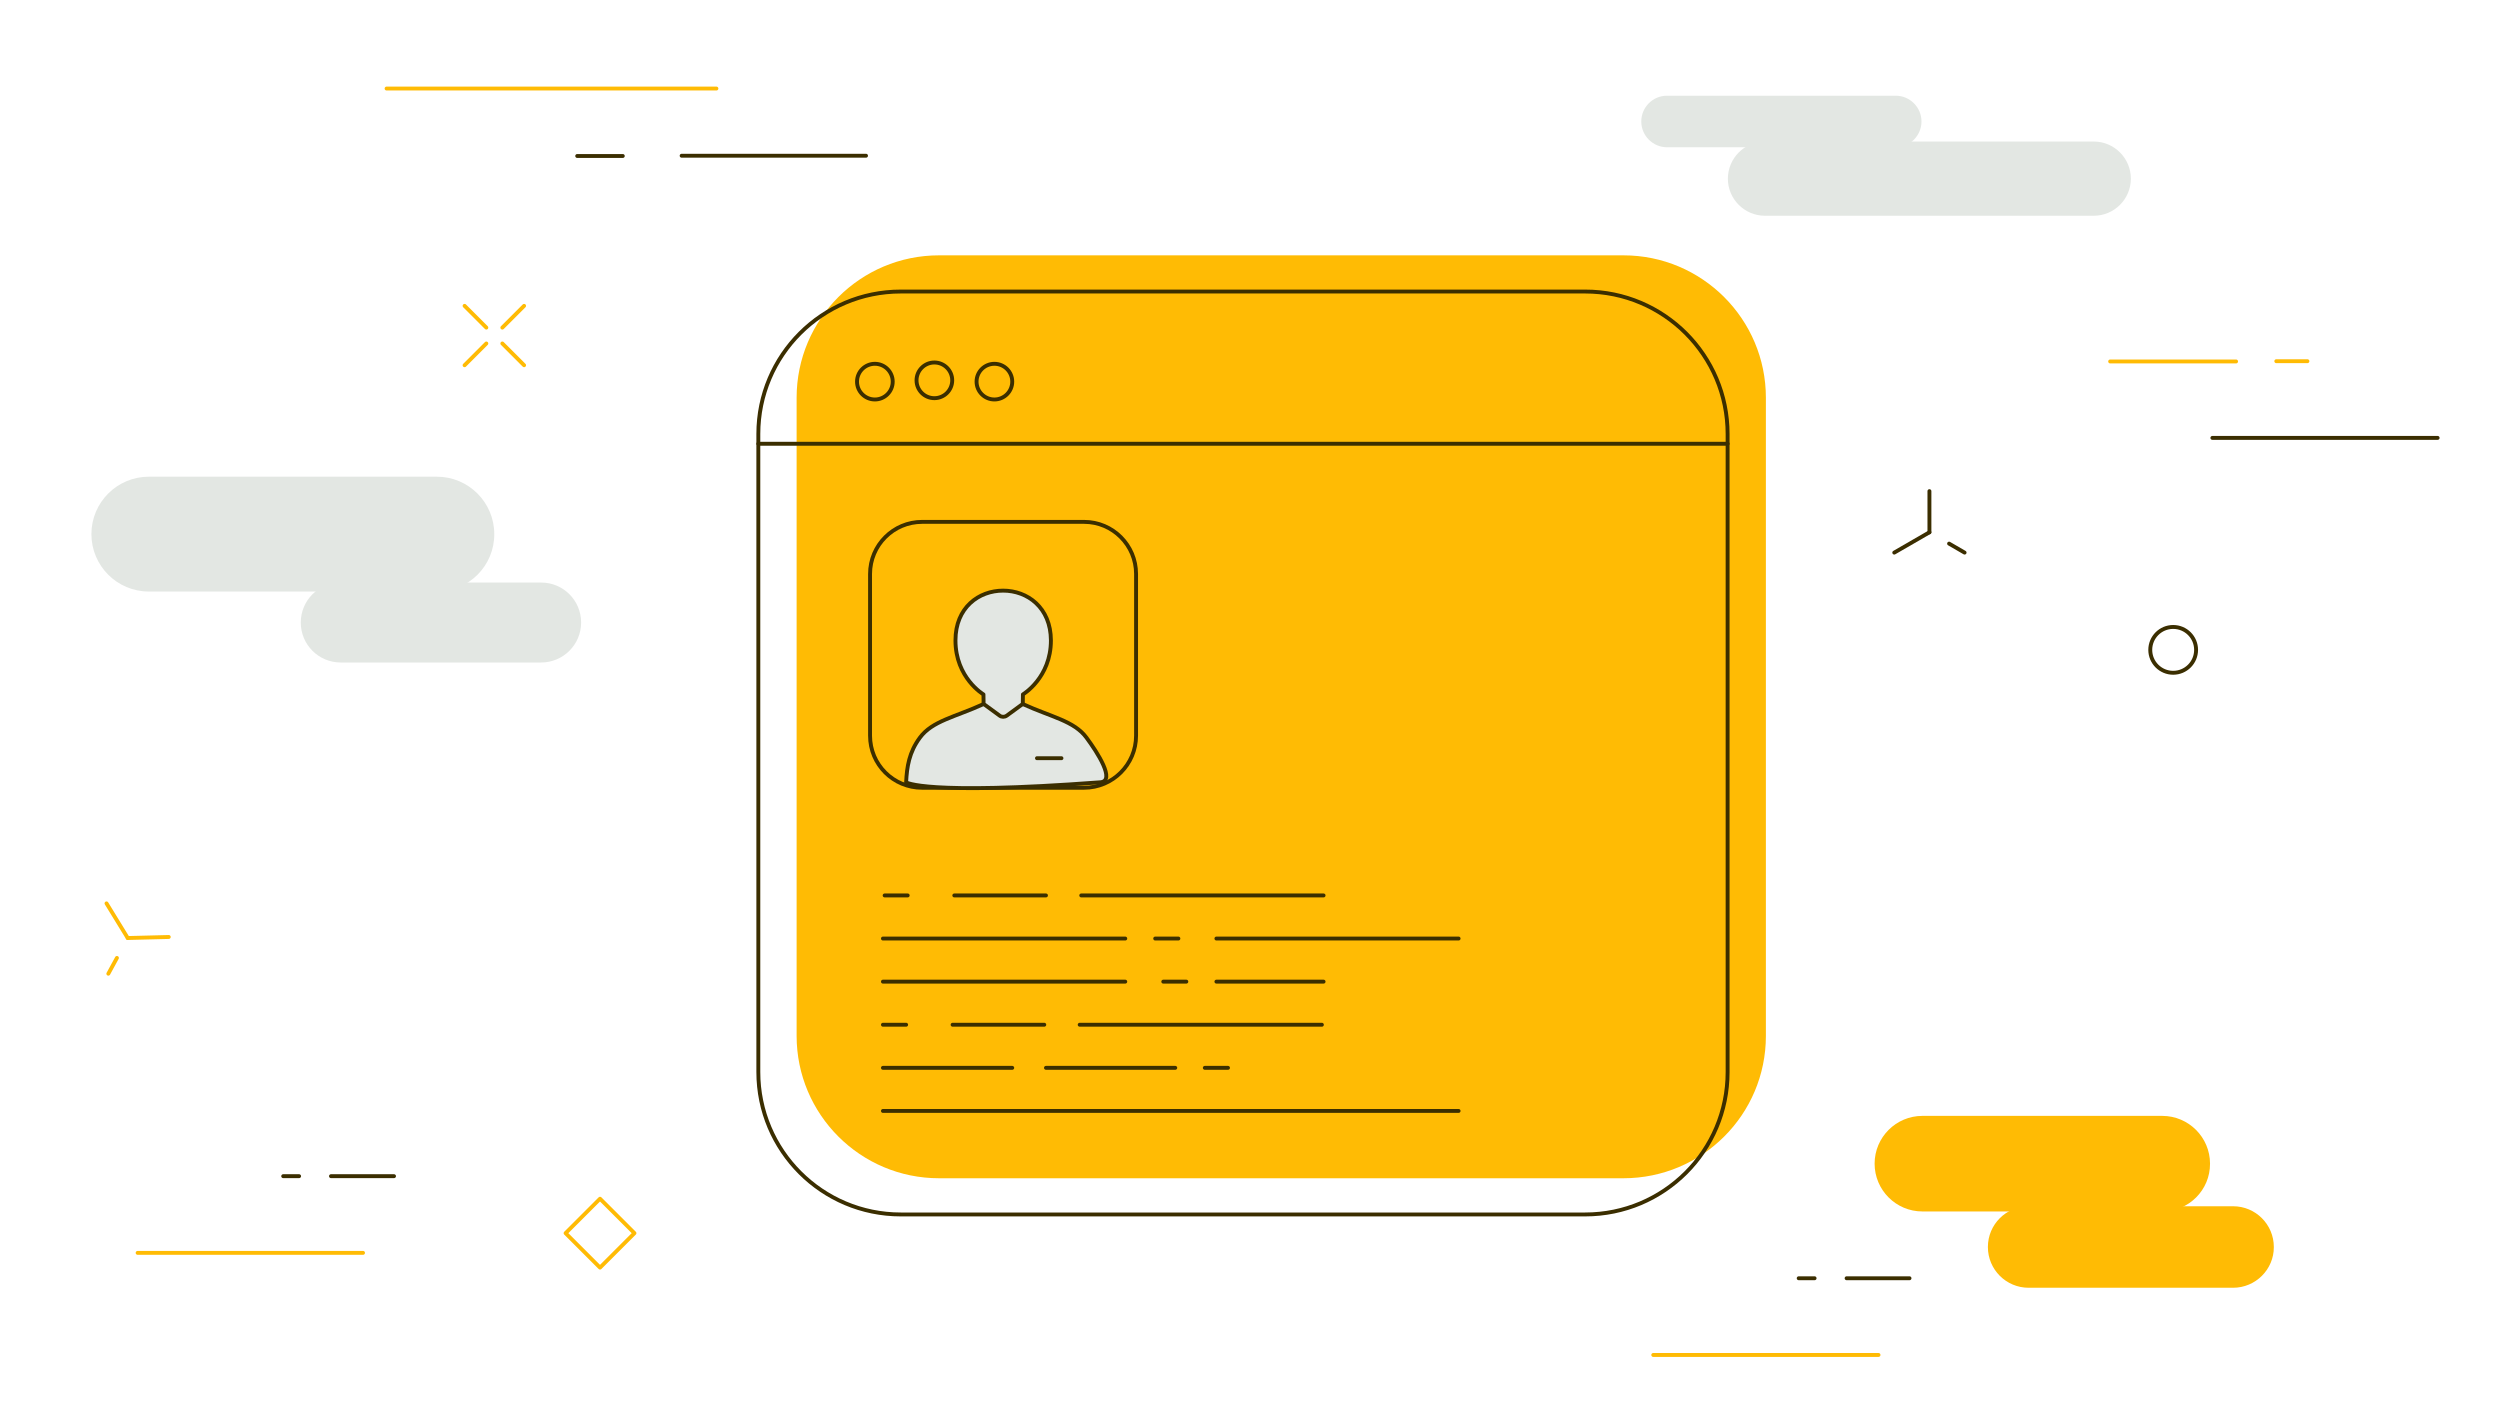 <svg width="1920" height="1080" viewBox="0 0 1920 1080" fill="none" xmlns="http://www.w3.org/2000/svg">
<path d="M1246.8 904.9H721.2C660.8 904.9 611.8 855.9 611.8 795.5V305.5C611.8 245.1 660.8 196.1 721.2 196.1H1246.8C1307.2 196.1 1356.2 245.1 1356.2 305.5V795.6C1356.2 856 1307.2 904.9 1246.8 904.9Z" fill="#FFBB04"/>
<path d="M776.9 542.8C755.1 552.8 737.5 555.7 728 568.6C719.7 579.8 718 590.9 717.4 602.9H847.2C858.8 602.9 866.7 591.3 862.6 580.5C861.1 576.5 858.9 572.5 856 568.5C846.5 555.6 828.9 552.7 807.1 542.7" fill="#FFBB04"/>
<path d="M792 455.8C773.4 455.8 755.4 468.7 755.4 494C755.4 522.9 776.9 535.5 776.9 535.5L777 542.8L789.3 551.8C790.9 553 793.1 553 794.8 551.8L807.1 542.8L807.2 535.5C807.2 535.5 828.7 522.8 828.7 494C828.5 468.7 810.5 455.8 792 455.8Z" fill="#FFBB04"/>
<path d="M443.3 119.8H478.3" stroke="#3B2E00" stroke-width="3" stroke-miterlimit="10" stroke-linecap="round" stroke-linejoin="round"/>
<path d="M296.9 68H550.2" stroke="#FFBB04" stroke-width="3" stroke-miterlimit="10" stroke-linecap="round" stroke-linejoin="round"/>
<path d="M523.5 119.6H665.1" stroke="#3B2E00" stroke-width="3" stroke-miterlimit="10" stroke-linecap="round" stroke-linejoin="round"/>
<path d="M487.262 947.074L460.816 920.629L434.371 947.074L460.816 973.52L487.262 947.074Z" stroke="#FFBB04" stroke-width="3" stroke-miterlimit="10" stroke-linecap="round" stroke-linejoin="round"/>
<path d="M415.6 508.8H261.7C244.7 508.8 231 495.1 231 478.1C231 461.1 244.7 447.4 261.7 447.4H415.6C432.6 447.4 446.3 461.1 446.3 478.1C446.3 495.1 432.5 508.8 415.6 508.8Z" fill="#E3E7E3"/>
<path d="M335.5 454.3H114.3C89.9 454.3 70.2 434.5 70.2 410.2C70.2 385.8 90 366.1 114.3 366.1H335.5C359.9 366.1 379.6 385.9 379.6 410.2C379.7 434.6 359.9 454.3 335.5 454.3Z" fill="#E3E7E3"/>
<path d="M1280.3 73.5H1455.9C1466.8 73.5 1475.7 82.4 1475.7 93.3C1475.7 104.2 1466.8 113.1 1455.9 113.1H1280.3C1269.4 113.1 1260.5 104.2 1260.5 93.3C1260.5 82.4 1269.3 73.5 1280.3 73.5Z" fill="#E3E7E3"/>
<path d="M1355.5 108.7H1608C1623.7 108.7 1636.5 121.5 1636.5 137.2C1636.5 152.9 1623.7 165.7 1608 165.7H1355.5C1339.8 165.7 1327 152.9 1327 137.2C1327.1 121.4 1339.8 108.7 1355.5 108.7Z" fill="#E3E7E3"/>
<path d="M1715 989H1558C1540.7 989 1526.7 975 1526.7 957.7C1526.7 940.4 1540.7 926.4 1558 926.4H1715C1732.3 926.4 1746.3 940.4 1746.3 957.7C1746.4 974.9 1732.3 989 1715 989Z" fill="#FFBB04"/>
<path d="M1660.6 930.4H1476.4C1456.1 930.4 1439.7 913.9 1439.7 893.7C1439.7 873.4 1456.2 857 1476.4 857H1660.6C1680.9 857 1697.3 873.5 1697.3 893.7C1697.4 914 1680.9 930.4 1660.6 930.4Z" fill="#FFBB04"/>
<path d="M1669 516.7C1678.72 516.7 1686.6 508.82 1686.6 499.1C1686.6 489.38 1678.72 481.5 1669 481.5C1659.28 481.5 1651.4 489.38 1651.4 499.1C1651.4 508.82 1659.28 516.7 1669 516.7Z" stroke="#3B2E00" stroke-width="3" stroke-miterlimit="10" stroke-linecap="round" stroke-linejoin="round"/>
<path d="M1772.1 277.4H1748.2" stroke="#FFBB04" stroke-width="3" stroke-miterlimit="10" stroke-linecap="round" stroke-linejoin="round"/>
<path d="M1872.1 336.3H1699.1" stroke="#3B2E00" stroke-width="3" stroke-miterlimit="10" stroke-linecap="round" stroke-linejoin="round"/>
<path d="M1717.3 277.6H1620.6" stroke="#FFBB04" stroke-width="3" stroke-miterlimit="10" stroke-linecap="round" stroke-linejoin="round"/>
<path d="M254.2 903.3H302.6" stroke="#3B2E00" stroke-width="3" stroke-miterlimit="10" stroke-linecap="round" stroke-linejoin="round"/>
<path d="M217.5 903.3H229.7" stroke="#3B2E00" stroke-width="3" stroke-miterlimit="10" stroke-linecap="round" stroke-linejoin="round"/>
<path d="M105.7 962.2H278.8" stroke="#FFBB04" stroke-width="3" stroke-miterlimit="10" stroke-linecap="round" stroke-linejoin="round"/>
<path d="M1418.2 981.7H1466.5" stroke="#3B2E00" stroke-width="3" stroke-miterlimit="10" stroke-linecap="round" stroke-linejoin="round"/>
<path d="M1381.4 981.7H1393.6" stroke="#3B2E00" stroke-width="3" stroke-miterlimit="10" stroke-linecap="round" stroke-linejoin="round"/>
<path d="M1269.7 1040.6H1442.7" stroke="#FFBB04" stroke-width="3" stroke-miterlimit="10" stroke-linecap="round" stroke-linejoin="round"/>
<path d="M1454.8 424.4L1481.8 408.8" stroke="#3B2E00" stroke-width="3" stroke-miterlimit="10" stroke-linecap="round" stroke-linejoin="round"/>
<path d="M1508.8 424.4L1496.9 417.5" stroke="#3B2E00" stroke-width="3" stroke-miterlimit="10" stroke-linecap="round" stroke-linejoin="round"/>
<path d="M1481.8 408.8V377.2" stroke="#3B2E00" stroke-width="3" stroke-miterlimit="10" stroke-linecap="round" stroke-linejoin="round"/>
<path d="M81.8 693.8L98.1 720.4" stroke="#FFBB04" stroke-width="3" stroke-miterlimit="10" stroke-linecap="round" stroke-linejoin="round"/>
<path d="M83.2 747.8L89.8 735.7" stroke="#FFBB04" stroke-width="3" stroke-miterlimit="10" stroke-linecap="round" stroke-linejoin="round"/>
<path d="M98.1 720.4L129.6 719.6" stroke="#FFBB04" stroke-width="3" stroke-miterlimit="10" stroke-linecap="round" stroke-linejoin="round"/>
<path d="M356.8 234.9L373.5 251.6" stroke="#FFBB04" stroke-width="3" stroke-miterlimit="10" stroke-linecap="round" stroke-linejoin="round"/>
<path d="M385.8 263.8L402.5 280.5" stroke="#FFBB04" stroke-width="3" stroke-miterlimit="10" stroke-linecap="round" stroke-linejoin="round"/>
<path d="M356.8 280.5L373.5 263.8" stroke="#FFBB04" stroke-width="3" stroke-miterlimit="10" stroke-linecap="round" stroke-linejoin="round"/>
<path d="M385.8 251.6L402.5 234.9" stroke="#FFBB04" stroke-width="3" stroke-miterlimit="10" stroke-linecap="round" stroke-linejoin="round"/>
<path d="M1217.4 932.7H691.8C631.4 932.7 582.4 883.7 582.4 823.3V333.3C582.4 272.9 631.4 223.9 691.8 223.9H1217.4C1277.8 223.9 1326.8 272.9 1326.8 333.3V823.4C1326.8 883.8 1277.8 932.7 1217.4 932.7Z" stroke="#3B2E00" stroke-width="3" stroke-miterlimit="10" stroke-linecap="round" stroke-linejoin="round"/>
<path d="M582.4 340.8H1326.8" stroke="#3B2E00" stroke-width="3" stroke-miterlimit="10" stroke-linecap="round" stroke-linejoin="round"/>
<path d="M671.9 306.8C679.466 306.8 685.6 300.667 685.6 293.1C685.6 285.534 679.466 279.4 671.9 279.4C664.334 279.4 658.2 285.534 658.2 293.1C658.2 300.667 664.334 306.8 671.9 306.8Z" stroke="#3B2E00" stroke-width="3" stroke-miterlimit="10" stroke-linecap="round" stroke-linejoin="round"/>
<path d="M717.6 305.8C725.166 305.8 731.3 299.667 731.3 292.1C731.3 284.534 725.166 278.4 717.6 278.4C710.034 278.4 703.9 284.534 703.9 292.1C703.9 299.667 710.034 305.8 717.6 305.8Z" stroke="#3B2E00" stroke-width="3" stroke-miterlimit="10" stroke-linecap="round" stroke-linejoin="round"/>
<path d="M763.7 306.8C771.266 306.8 777.4 300.667 777.4 293.1C777.4 285.534 771.266 279.4 763.7 279.4C756.134 279.4 750 285.534 750 293.1C750 300.667 756.134 306.8 763.7 306.8Z" stroke="#3B2E00" stroke-width="3" stroke-miterlimit="10" stroke-linecap="round" stroke-linejoin="round"/>
<path d="M732.9 687.7H803.3" stroke="#3B2E00" stroke-width="3" stroke-miterlimit="10" stroke-linecap="round" stroke-linejoin="round"/>
<path d="M679.4 687.7H697.1" stroke="#3B2E00" stroke-width="3" stroke-miterlimit="10" stroke-linecap="round" stroke-linejoin="round"/>
<path d="M887.2 720.8H905" stroke="#3B2E00" stroke-width="3" stroke-miterlimit="10" stroke-linecap="round" stroke-linejoin="round"/>
<path d="M830.4 687.7H1016.5" stroke="#3B2E00" stroke-width="3" stroke-miterlimit="10" stroke-linecap="round" stroke-linejoin="round"/>
<path d="M678.1 720.8H864.2" stroke="#3B2E00" stroke-width="3" stroke-miterlimit="10" stroke-linecap="round" stroke-linejoin="round"/>
<path d="M934.2 720.8H1120.2" stroke="#3B2E00" stroke-width="3" stroke-miterlimit="10" stroke-linecap="round" stroke-linejoin="round"/>
<path d="M731.6 787H802" stroke="#3B2E00" stroke-width="3" stroke-miterlimit="10" stroke-linecap="round" stroke-linejoin="round"/>
<path d="M678.1 787H695.9" stroke="#3B2E00" stroke-width="3" stroke-miterlimit="10" stroke-linecap="round" stroke-linejoin="round"/>
<path d="M911.1 753.9H893.4" stroke="#3B2E00" stroke-width="3" stroke-miterlimit="10" stroke-linecap="round" stroke-linejoin="round"/>
<path d="M943.1 820.1H925.3" stroke="#3B2E00" stroke-width="3" stroke-miterlimit="10" stroke-linecap="round" stroke-linejoin="round"/>
<path d="M829.2 787H1015.2" stroke="#3B2E00" stroke-width="3" stroke-miterlimit="10" stroke-linecap="round" stroke-linejoin="round"/>
<path d="M1016.5 753.9H934.2" stroke="#3B2E00" stroke-width="3" stroke-miterlimit="10" stroke-linecap="round" stroke-linejoin="round"/>
<path d="M864.2 753.9H678.1" stroke="#3B2E00" stroke-width="3" stroke-miterlimit="10" stroke-linecap="round" stroke-linejoin="round"/>
<path d="M1120.2 853.2H678.1" stroke="#3B2E00" stroke-width="3" stroke-miterlimit="10" stroke-linecap="round" stroke-linejoin="round"/>
<path d="M777.4 820.1H678.1" stroke="#3B2E00" stroke-width="3" stroke-miterlimit="10" stroke-linecap="round" stroke-linejoin="round"/>
<path d="M902.6 820.1H803.3" stroke="#3B2E00" stroke-width="3" stroke-miterlimit="10" stroke-linecap="round" stroke-linejoin="round"/>
<path d="M872.5 440.8V565C872.5 587.1 854.6 605 832.5 605H708.2C686.1 605 668.2 587.2 668.2 565V440.8C668.2 418.7 686.1 400.8 708.2 400.8H832.6C854.6 400.8 872.5 418.7 872.5 440.8Z" stroke="#3B2E00" stroke-width="3" stroke-miterlimit="10" stroke-linecap="round" stroke-linejoin="round"/>
<path d="M755.4 540.7C733.6 550.7 716 553.6 706.5 566.5C698.2 577.7 696.5 588.8 695.9 600.8C695.9 600.8 709.7 610.9 845 600.8C857.1 599.9 842.7 577.7 834.4 566.5C824.9 553.6 807.3 550.7 785.5 540.7" fill="#E3E7E3"/>
<path d="M755.4 540.7C733.6 550.7 716 553.6 706.5 566.5C698.2 577.7 696.5 588.8 695.9 600.8C695.9 600.8 709.7 610.9 845 600.8C857.1 599.9 842.7 577.7 834.4 566.5C824.9 553.6 807.3 550.7 785.5 540.7" stroke="#3B2E00" stroke-width="3" stroke-miterlimit="10" stroke-linecap="round" stroke-linejoin="round"/>
<path d="M770.4 453.6C751.8 453.6 733.8 466.5 733.8 491.8C733.8 520.7 755.3 533.3 755.3 533.3L755.4 540.6L767.7 549.6C769.3 550.8 771.5 550.8 773.2 549.6L785.5 540.6L785.6 533.3C785.6 533.3 807.1 520.6 807.1 491.8C807 466.5 789 453.6 770.4 453.6Z" fill="#E3E7E3" stroke="#3B2E00" stroke-width="3" stroke-miterlimit="10" stroke-linecap="round" stroke-linejoin="round"/>
<path d="M815.2 582.3H796.4" stroke="#3B2E00" stroke-width="3" stroke-miterlimit="10" stroke-linecap="round" stroke-linejoin="round"/>
</svg>
